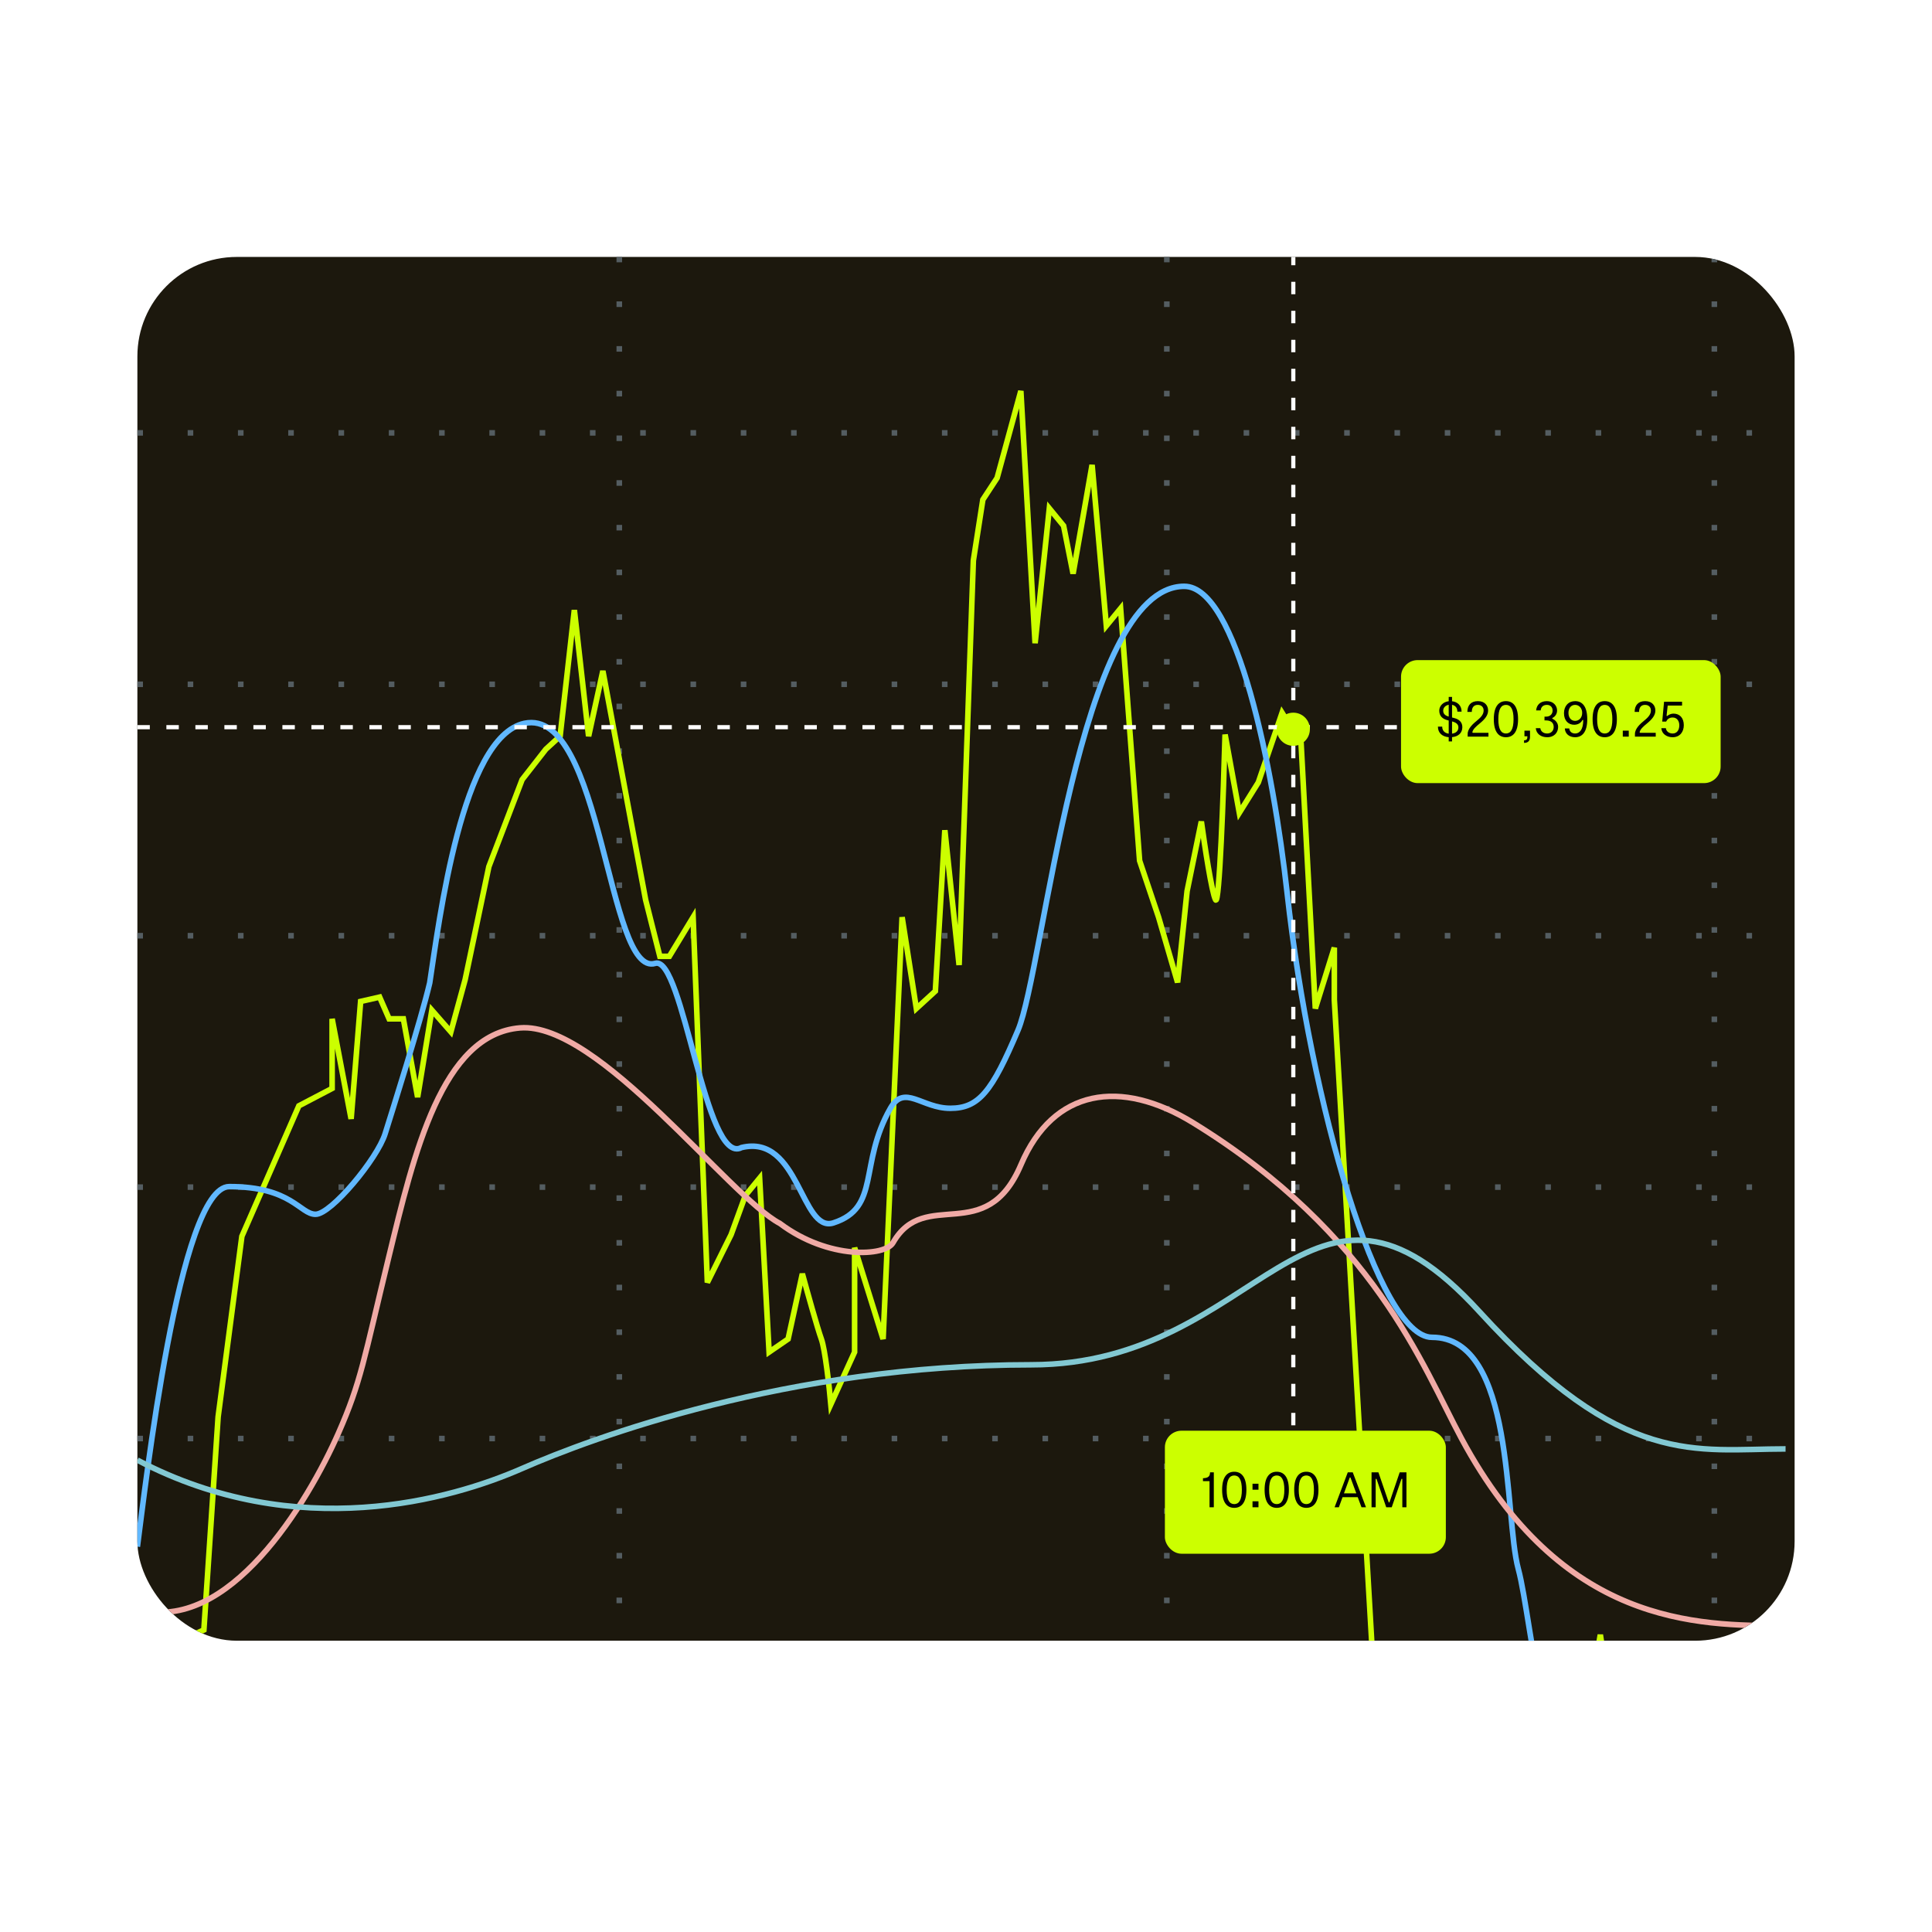 <svg width="450" height="450" viewBox="0 0 450 450" fill="none" xmlns="http://www.w3.org/2000/svg">
<g clip-path="url(#clip0_4972_8568)">
<rect x="32" y="59.846" width="386" height="322.31" rx="23.16" fill="#1C180D"/>
<rect x="143.595" y="373.412" width="1.301" height="1.301" transform="rotate(-90 143.595 373.412)" fill="#545D61"/>
<rect x="143.595" y="363.002" width="1.301" height="1.301" transform="rotate(-90 143.595 363.002)" fill="#545D61"/>
<rect x="143.595" y="352.59" width="1.301" height="1.301" transform="rotate(-90 143.595 352.59)" fill="#545D61"/>
<rect x="143.595" y="342.18" width="1.301" height="1.301" transform="rotate(-90 143.595 342.18)" fill="#545D61"/>
<rect x="143.595" y="331.77" width="1.301" height="1.301" transform="rotate(-90 143.595 331.77)" fill="#545D61"/>
<rect x="143.595" y="321.359" width="1.301" height="1.301" transform="rotate(-90 143.595 321.359)" fill="#545D61"/>
<rect x="143.595" y="310.947" width="1.301" height="1.301" transform="rotate(-90 143.595 310.947)" fill="#545D61"/>
<rect x="143.595" y="300.537" width="1.301" height="1.301" transform="rotate(-90 143.595 300.537)" fill="#545D61"/>
<rect x="143.595" y="290.127" width="1.301" height="1.301" transform="rotate(-90 143.595 290.127)" fill="#545D61"/>
<rect x="143.595" y="279.717" width="1.301" height="1.301" transform="rotate(-90 143.595 279.717)" fill="#545D61"/>
<rect x="143.595" y="269.305" width="1.301" height="1.301" transform="rotate(-90 143.595 269.305)" fill="#545D61"/>
<rect x="143.595" y="258.895" width="1.301" height="1.301" transform="rotate(-90 143.595 258.895)" fill="#545D61"/>
<rect x="143.595" y="248.484" width="1.301" height="1.301" transform="rotate(-90 143.595 248.484)" fill="#545D61"/>
<rect x="143.595" y="238.074" width="1.301" height="1.301" transform="rotate(-90 143.595 238.074)" fill="#545D61"/>
<rect x="143.595" y="227.662" width="1.301" height="1.301" transform="rotate(-90 143.595 227.662)" fill="#545D61"/>
<rect x="143.595" y="217.252" width="1.301" height="1.301" transform="rotate(-90 143.595 217.252)" fill="#545D61"/>
<rect x="143.595" y="206.842" width="1.301" height="1.301" transform="rotate(-90 143.595 206.842)" fill="#545D61"/>
<rect x="143.595" y="196.43" width="1.301" height="1.301" transform="rotate(-90 143.595 196.43)" fill="#545D61"/>
<rect x="143.595" y="186.02" width="1.301" height="1.301" transform="rotate(-90 143.595 186.02)" fill="#545D61"/>
<rect x="143.595" y="175.609" width="1.301" height="1.301" transform="rotate(-90 143.595 175.609)" fill="#545D61"/>
<rect x="143.595" y="165.199" width="1.301" height="1.301" transform="rotate(-90 143.595 165.199)" fill="#545D61"/>
<rect x="143.595" y="154.787" width="1.301" height="1.301" transform="rotate(-90 143.595 154.787)" fill="#545D61"/>
<rect x="143.595" y="144.377" width="1.301" height="1.301" transform="rotate(-90 143.595 144.377)" fill="#545D61"/>
<rect x="143.595" y="133.967" width="1.301" height="1.301" transform="rotate(-90 143.595 133.967)" fill="#545D61"/>
<rect x="143.595" y="123.557" width="1.301" height="1.301" transform="rotate(-90 143.595 123.557)" fill="#545D61"/>
<rect x="143.595" y="113.145" width="1.301" height="1.301" transform="rotate(-90 143.595 113.145)" fill="#545D61"/>
<rect x="143.595" y="102.734" width="1.301" height="1.301" transform="rotate(-90 143.595 102.734)" fill="#545D61"/>
<rect x="143.595" y="92.324" width="1.301" height="1.301" transform="rotate(-90 143.595 92.324)" fill="#545D61"/>
<rect x="143.595" y="81.912" width="1.301" height="1.301" transform="rotate(-90 143.595 81.912)" fill="#545D61"/>
<rect x="143.595" y="71.502" width="1.301" height="1.301" transform="rotate(-90 143.595 71.502)" fill="#545D61"/>
<rect x="143.595" y="61.092" width="1.301" height="1.301" transform="rotate(-90 143.595 61.092)" fill="#545D61"/>
<rect x="271.125" y="373.412" width="1.301" height="1.301" transform="rotate(-90 271.125 373.412)" fill="#545D61"/>
<rect x="271.125" y="363.002" width="1.301" height="1.301" transform="rotate(-90 271.125 363.002)" fill="#545D61"/>
<rect x="271.125" y="352.59" width="1.301" height="1.301" transform="rotate(-90 271.125 352.59)" fill="#545D61"/>
<rect x="271.125" y="342.18" width="1.301" height="1.301" transform="rotate(-90 271.125 342.18)" fill="#545D61"/>
<rect x="271.125" y="331.77" width="1.301" height="1.301" transform="rotate(-90 271.125 331.77)" fill="#545D61"/>
<rect x="271.125" y="321.359" width="1.301" height="1.301" transform="rotate(-90 271.125 321.359)" fill="#545D61"/>
<rect x="271.125" y="310.947" width="1.301" height="1.301" transform="rotate(-90 271.125 310.947)" fill="#545D61"/>
<rect x="271.125" y="300.537" width="1.301" height="1.301" transform="rotate(-90 271.125 300.537)" fill="#545D61"/>
<rect x="271.125" y="290.127" width="1.301" height="1.301" transform="rotate(-90 271.125 290.127)" fill="#545D61"/>
<rect x="271.125" y="279.717" width="1.301" height="1.301" transform="rotate(-90 271.125 279.717)" fill="#545D61"/>
<rect x="271.125" y="269.305" width="1.301" height="1.301" transform="rotate(-90 271.125 269.305)" fill="#545D61"/>
<rect x="271.125" y="258.895" width="1.301" height="1.301" transform="rotate(-90 271.125 258.895)" fill="#545D61"/>
<rect x="271.125" y="248.484" width="1.301" height="1.301" transform="rotate(-90 271.125 248.484)" fill="#545D61"/>
<rect x="271.125" y="238.074" width="1.301" height="1.301" transform="rotate(-90 271.125 238.074)" fill="#545D61"/>
<rect x="271.125" y="227.662" width="1.301" height="1.301" transform="rotate(-90 271.125 227.662)" fill="#545D61"/>
<rect x="271.125" y="217.252" width="1.301" height="1.301" transform="rotate(-90 271.125 217.252)" fill="#545D61"/>
<rect x="271.125" y="206.842" width="1.301" height="1.301" transform="rotate(-90 271.125 206.842)" fill="#545D61"/>
<rect x="271.125" y="196.43" width="1.301" height="1.301" transform="rotate(-90 271.125 196.43)" fill="#545D61"/>
<rect x="271.125" y="186.02" width="1.301" height="1.301" transform="rotate(-90 271.125 186.02)" fill="#545D61"/>
<rect x="271.125" y="175.609" width="1.301" height="1.301" transform="rotate(-90 271.125 175.609)" fill="#545D61"/>
<rect x="271.125" y="165.199" width="1.301" height="1.301" transform="rotate(-90 271.125 165.199)" fill="#545D61"/>
<rect x="271.125" y="154.787" width="1.301" height="1.301" transform="rotate(-90 271.125 154.787)" fill="#545D61"/>
<rect x="271.125" y="144.377" width="1.301" height="1.301" transform="rotate(-90 271.125 144.377)" fill="#545D61"/>
<rect x="271.125" y="133.967" width="1.301" height="1.301" transform="rotate(-90 271.125 133.967)" fill="#545D61"/>
<rect x="271.125" y="123.557" width="1.301" height="1.301" transform="rotate(-90 271.125 123.557)" fill="#545D61"/>
<rect x="271.125" y="113.145" width="1.301" height="1.301" transform="rotate(-90 271.125 113.145)" fill="#545D61"/>
<rect x="271.125" y="102.734" width="1.301" height="1.301" transform="rotate(-90 271.125 102.734)" fill="#545D61"/>
<rect x="271.125" y="92.324" width="1.301" height="1.301" transform="rotate(-90 271.125 92.324)" fill="#545D61"/>
<rect x="271.125" y="81.912" width="1.301" height="1.301" transform="rotate(-90 271.125 81.912)" fill="#545D61"/>
<rect x="271.125" y="71.502" width="1.301" height="1.301" transform="rotate(-90 271.125 71.502)" fill="#545D61"/>
<rect x="271.125" y="61.092" width="1.301" height="1.301" transform="rotate(-90 271.125 61.092)" fill="#545D61"/>
<rect x="398.656" y="373.412" width="1.301" height="1.301" transform="rotate(-90 398.656 373.412)" fill="#545D61"/>
<rect x="398.656" y="363.002" width="1.301" height="1.301" transform="rotate(-90 398.656 363.002)" fill="#545D61"/>
<rect x="398.656" y="352.59" width="1.301" height="1.301" transform="rotate(-90 398.656 352.59)" fill="#545D61"/>
<rect x="398.656" y="342.18" width="1.301" height="1.301" transform="rotate(-90 398.656 342.18)" fill="#545D61"/>
<rect x="398.656" y="331.77" width="1.301" height="1.301" transform="rotate(-90 398.656 331.77)" fill="#545D61"/>
<rect x="398.656" y="321.359" width="1.301" height="1.301" transform="rotate(-90 398.656 321.359)" fill="#545D61"/>
<rect x="398.656" y="310.947" width="1.301" height="1.301" transform="rotate(-90 398.656 310.947)" fill="#545D61"/>
<rect x="398.656" y="300.537" width="1.301" height="1.301" transform="rotate(-90 398.656 300.537)" fill="#545D61"/>
<rect x="398.656" y="290.127" width="1.301" height="1.301" transform="rotate(-90 398.656 290.127)" fill="#545D61"/>
<rect x="398.656" y="279.717" width="1.301" height="1.301" transform="rotate(-90 398.656 279.717)" fill="#545D61"/>
<rect x="398.656" y="269.305" width="1.301" height="1.301" transform="rotate(-90 398.656 269.305)" fill="#545D61"/>
<rect x="398.656" y="258.895" width="1.301" height="1.301" transform="rotate(-90 398.656 258.895)" fill="#545D61"/>
<rect x="398.656" y="248.484" width="1.301" height="1.301" transform="rotate(-90 398.656 248.484)" fill="#545D61"/>
<rect x="398.656" y="238.074" width="1.301" height="1.301" transform="rotate(-90 398.656 238.074)" fill="#545D61"/>
<rect x="398.656" y="227.662" width="1.301" height="1.301" transform="rotate(-90 398.656 227.662)" fill="#545D61"/>
<rect x="398.656" y="217.252" width="1.301" height="1.301" transform="rotate(-90 398.656 217.252)" fill="#545D61"/>
<rect x="398.656" y="206.842" width="1.301" height="1.301" transform="rotate(-90 398.656 206.842)" fill="#545D61"/>
<rect x="398.656" y="196.43" width="1.301" height="1.301" transform="rotate(-90 398.656 196.43)" fill="#545D61"/>
<rect x="398.656" y="186.02" width="1.301" height="1.301" transform="rotate(-90 398.656 186.02)" fill="#545D61"/>
<rect x="398.656" y="175.609" width="1.301" height="1.301" transform="rotate(-90 398.656 175.609)" fill="#545D61"/>
<rect x="398.656" y="165.199" width="1.301" height="1.301" transform="rotate(-90 398.656 165.199)" fill="#545D61"/>
<rect x="398.656" y="154.787" width="1.301" height="1.301" transform="rotate(-90 398.656 154.787)" fill="#545D61"/>
<rect x="398.656" y="144.377" width="1.301" height="1.301" transform="rotate(-90 398.656 144.377)" fill="#545D61"/>
<rect x="398.656" y="133.967" width="1.301" height="1.301" transform="rotate(-90 398.656 133.967)" fill="#545D61"/>
<rect x="398.656" y="123.557" width="1.301" height="1.301" transform="rotate(-90 398.656 123.557)" fill="#545D61"/>
<rect x="398.656" y="113.145" width="1.301" height="1.301" transform="rotate(-90 398.656 113.145)" fill="#545D61"/>
<rect x="398.656" y="102.734" width="1.301" height="1.301" transform="rotate(-90 398.656 102.734)" fill="#545D61"/>
<rect x="398.656" y="92.324" width="1.301" height="1.301" transform="rotate(-90 398.656 92.324)" fill="#545D61"/>
<rect x="398.656" y="81.912" width="1.301" height="1.301" transform="rotate(-90 398.656 81.912)" fill="#545D61"/>
<rect x="398.656" y="71.502" width="1.301" height="1.301" transform="rotate(-90 398.656 71.502)" fill="#545D61"/>
<rect x="398.656" y="61.092" width="1.301" height="1.301" transform="rotate(-90 398.656 61.092)" fill="#545D61"/>
<rect x="32" y="100.176" width="1.301" height="1.301" fill="#545D61"/>
<rect x="43.712" y="100.176" width="1.301" height="1.301" fill="#545D61"/>
<rect x="55.424" y="100.176" width="1.301" height="1.301" fill="#545D61"/>
<rect x="67.136" y="100.176" width="1.301" height="1.301" fill="#545D61"/>
<rect x="78.848" y="100.176" width="1.301" height="1.301" fill="#545D61"/>
<rect x="90.561" y="100.176" width="1.301" height="1.301" fill="#545D61"/>
<rect x="102.272" y="100.176" width="1.301" height="1.301" fill="#545D61"/>
<rect x="113.984" y="100.176" width="1.301" height="1.301" fill="#545D61"/>
<rect x="125.696" y="100.176" width="1.301" height="1.301" fill="#545D61"/>
<rect x="137.408" y="100.176" width="1.301" height="1.301" fill="#545D61"/>
<rect x="149.12" y="100.176" width="1.301" height="1.301" fill="#545D61"/>
<rect x="160.832" y="100.176" width="1.301" height="1.301" fill="#545D61"/>
<rect x="172.544" y="100.176" width="1.301" height="1.301" fill="#545D61"/>
<rect x="184.256" y="100.176" width="1.301" height="1.301" fill="#545D61"/>
<rect x="195.969" y="100.176" width="1.301" height="1.301" fill="#545D61"/>
<rect x="207.681" y="100.176" width="1.301" height="1.301" fill="#545D61"/>
<rect x="219.393" y="100.176" width="1.301" height="1.301" fill="#545D61"/>
<rect x="231.104" y="100.176" width="1.301" height="1.301" fill="#545D61"/>
<rect x="242.816" y="100.176" width="1.301" height="1.301" fill="#545D61"/>
<rect x="254.528" y="100.176" width="1.301" height="1.301" fill="#545D61"/>
<rect x="266.24" y="100.176" width="1.301" height="1.301" fill="#545D61"/>
<rect x="277.952" y="100.176" width="1.301" height="1.301" fill="#545D61"/>
<rect x="289.664" y="100.176" width="1.301" height="1.301" fill="#545D61"/>
<rect x="301.376" y="100.176" width="1.301" height="1.301" fill="#545D61"/>
<rect x="313.088" y="100.176" width="1.301" height="1.301" fill="#545D61"/>
<rect x="324.8" y="100.176" width="1.301" height="1.301" fill="#545D61"/>
<rect x="336.513" y="100.176" width="1.301" height="1.301" fill="#545D61"/>
<rect x="348.225" y="100.176" width="1.301" height="1.301" fill="#545D61"/>
<rect x="359.937" y="100.176" width="1.301" height="1.301" fill="#545D61"/>
<rect x="371.648" y="100.176" width="1.301" height="1.301" fill="#545D61"/>
<rect x="383.36" y="100.176" width="1.301" height="1.301" fill="#545D61"/>
<rect x="395.072" y="100.176" width="1.301" height="1.301" fill="#545D61"/>
<rect x="406.785" y="100.176" width="1.301" height="1.301" fill="#545D61"/>
<rect x="32" y="158.736" width="1.301" height="1.301" fill="#545D61"/>
<rect x="43.712" y="158.736" width="1.301" height="1.301" fill="#545D61"/>
<rect x="55.424" y="158.736" width="1.301" height="1.301" fill="#545D61"/>
<rect x="67.136" y="158.736" width="1.301" height="1.301" fill="#545D61"/>
<rect x="78.848" y="158.736" width="1.301" height="1.301" fill="#545D61"/>
<rect x="90.561" y="158.736" width="1.301" height="1.301" fill="#545D61"/>
<rect x="102.272" y="158.736" width="1.301" height="1.301" fill="#545D61"/>
<rect x="113.984" y="158.736" width="1.301" height="1.301" fill="#545D61"/>
<rect x="125.696" y="158.736" width="1.301" height="1.301" fill="#545D61"/>
<rect x="137.408" y="158.736" width="1.301" height="1.301" fill="#545D61"/>
<rect x="149.12" y="158.736" width="1.301" height="1.301" fill="#545D61"/>
<rect x="160.832" y="158.736" width="1.301" height="1.301" fill="#545D61"/>
<rect x="172.544" y="158.736" width="1.301" height="1.301" fill="#545D61"/>
<rect x="184.256" y="158.736" width="1.301" height="1.301" fill="#545D61"/>
<rect x="195.969" y="158.736" width="1.301" height="1.301" fill="#545D61"/>
<rect x="207.681" y="158.736" width="1.301" height="1.301" fill="#545D61"/>
<rect x="219.393" y="158.736" width="1.301" height="1.301" fill="#545D61"/>
<rect x="231.104" y="158.736" width="1.301" height="1.301" fill="#545D61"/>
<rect x="242.816" y="158.736" width="1.301" height="1.301" fill="#545D61"/>
<rect x="254.528" y="158.736" width="1.301" height="1.301" fill="#545D61"/>
<rect x="266.24" y="158.736" width="1.301" height="1.301" fill="#545D61"/>
<rect x="277.952" y="158.736" width="1.301" height="1.301" fill="#545D61"/>
<rect x="289.664" y="158.736" width="1.301" height="1.301" fill="#545D61"/>
<rect x="301.376" y="158.736" width="1.301" height="1.301" fill="#545D61"/>
<rect x="313.089" y="158.736" width="1.301" height="1.301" fill="#545D61"/>
<rect x="324.801" y="158.736" width="1.301" height="1.301" fill="#545D61"/>
<rect x="336.513" y="158.736" width="1.301" height="1.301" fill="#545D61"/>
<rect x="348.225" y="158.736" width="1.301" height="1.301" fill="#545D61"/>
<rect x="359.937" y="158.736" width="1.301" height="1.301" fill="#545D61"/>
<rect x="371.648" y="158.736" width="1.301" height="1.301" fill="#545D61"/>
<rect x="383.36" y="158.736" width="1.301" height="1.301" fill="#545D61"/>
<rect x="395.072" y="158.736" width="1.301" height="1.301" fill="#545D61"/>
<rect x="406.784" y="158.736" width="1.301" height="1.301" fill="#545D61"/>
<rect x="32" y="217.297" width="1.301" height="1.301" fill="#545D61"/>
<rect x="43.712" y="217.297" width="1.301" height="1.301" fill="#545D61"/>
<rect x="55.424" y="217.297" width="1.301" height="1.301" fill="#545D61"/>
<rect x="67.136" y="217.297" width="1.301" height="1.301" fill="#545D61"/>
<rect x="78.848" y="217.297" width="1.301" height="1.301" fill="#545D61"/>
<rect x="90.561" y="217.297" width="1.301" height="1.301" fill="#545D61"/>
<rect x="102.272" y="217.297" width="1.301" height="1.301" fill="#545D61"/>
<rect x="113.984" y="217.297" width="1.301" height="1.301" fill="#545D61"/>
<rect x="125.696" y="217.297" width="1.301" height="1.301" fill="#545D61"/>
<rect x="137.408" y="217.297" width="1.301" height="1.301" fill="#545D61"/>
<rect x="149.12" y="217.297" width="1.301" height="1.301" fill="#545D61"/>
<rect x="160.832" y="217.297" width="1.301" height="1.301" fill="#545D61"/>
<rect x="172.544" y="217.297" width="1.301" height="1.301" fill="#545D61"/>
<rect x="184.256" y="217.297" width="1.301" height="1.301" fill="#545D61"/>
<rect x="195.969" y="217.297" width="1.301" height="1.301" fill="#545D61"/>
<rect x="207.681" y="217.297" width="1.301" height="1.301" fill="#545D61"/>
<rect x="219.393" y="217.297" width="1.301" height="1.301" fill="#545D61"/>
<rect x="231.104" y="217.297" width="1.301" height="1.301" fill="#545D61"/>
<rect x="242.816" y="217.297" width="1.301" height="1.301" fill="#545D61"/>
<rect x="254.528" y="217.297" width="1.301" height="1.301" fill="#545D61"/>
<rect x="266.24" y="217.297" width="1.301" height="1.301" fill="#545D61"/>
<rect x="277.952" y="217.297" width="1.301" height="1.301" fill="#545D61"/>
<rect x="289.664" y="217.297" width="1.301" height="1.301" fill="#545D61"/>
<rect x="301.376" y="217.297" width="1.301" height="1.301" fill="#545D61"/>
<rect x="313.088" y="217.297" width="1.301" height="1.301" fill="#545D61"/>
<rect x="324.8" y="217.297" width="1.301" height="1.301" fill="#545D61"/>
<rect x="336.513" y="217.297" width="1.301" height="1.301" fill="#545D61"/>
<rect x="348.225" y="217.297" width="1.301" height="1.301" fill="#545D61"/>
<rect x="359.937" y="217.297" width="1.301" height="1.301" fill="#545D61"/>
<rect x="371.648" y="217.297" width="1.301" height="1.301" fill="#545D61"/>
<rect x="383.36" y="217.297" width="1.301" height="1.301" fill="#545D61"/>
<rect x="395.072" y="217.297" width="1.301" height="1.301" fill="#545D61"/>
<rect x="406.785" y="217.297" width="1.301" height="1.301" fill="#545D61"/>
<rect x="32" y="275.855" width="1.301" height="1.301" fill="#545D61"/>
<rect x="43.712" y="275.855" width="1.301" height="1.301" fill="#545D61"/>
<rect x="55.424" y="275.855" width="1.301" height="1.301" fill="#545D61"/>
<rect x="67.136" y="275.855" width="1.301" height="1.301" fill="#545D61"/>
<rect x="78.848" y="275.855" width="1.301" height="1.301" fill="#545D61"/>
<rect x="90.561" y="275.855" width="1.301" height="1.301" fill="#545D61"/>
<rect x="102.272" y="275.855" width="1.301" height="1.301" fill="#545D61"/>
<rect x="113.984" y="275.855" width="1.301" height="1.301" fill="#545D61"/>
<rect x="125.696" y="275.855" width="1.301" height="1.301" fill="#545D61"/>
<rect x="137.408" y="275.855" width="1.301" height="1.301" fill="#545D61"/>
<rect x="149.12" y="275.855" width="1.301" height="1.301" fill="#545D61"/>
<rect x="160.832" y="275.855" width="1.301" height="1.301" fill="#545D61"/>
<rect x="172.544" y="275.855" width="1.301" height="1.301" fill="#545D61"/>
<rect x="184.256" y="275.855" width="1.301" height="1.301" fill="#545D61"/>
<rect x="195.969" y="275.855" width="1.301" height="1.301" fill="#545D61"/>
<rect x="207.681" y="275.855" width="1.301" height="1.301" fill="#545D61"/>
<rect x="219.393" y="275.855" width="1.301" height="1.301" fill="#545D61"/>
<rect x="231.104" y="275.855" width="1.301" height="1.301" fill="#545D61"/>
<rect x="242.816" y="275.855" width="1.301" height="1.301" fill="#545D61"/>
<rect x="254.528" y="275.855" width="1.301" height="1.301" fill="#545D61"/>
<rect x="266.24" y="275.855" width="1.301" height="1.301" fill="#545D61"/>
<rect x="277.952" y="275.855" width="1.301" height="1.301" fill="#545D61"/>
<rect x="289.664" y="275.855" width="1.301" height="1.301" fill="#545D61"/>
<rect x="301.376" y="275.855" width="1.301" height="1.301" fill="#545D61"/>
<rect x="313.089" y="275.855" width="1.301" height="1.301" fill="#545D61"/>
<rect x="324.801" y="275.855" width="1.301" height="1.301" fill="#545D61"/>
<rect x="336.513" y="275.855" width="1.301" height="1.301" fill="#545D61"/>
<rect x="348.225" y="275.855" width="1.301" height="1.301" fill="#545D61"/>
<rect x="359.937" y="275.855" width="1.301" height="1.301" fill="#545D61"/>
<rect x="371.648" y="275.855" width="1.301" height="1.301" fill="#545D61"/>
<rect x="383.36" y="275.855" width="1.301" height="1.301" fill="#545D61"/>
<rect x="395.072" y="275.855" width="1.301" height="1.301" fill="#545D61"/>
<rect x="406.784" y="275.855" width="1.301" height="1.301" fill="#545D61"/>
<rect x="32" y="334.416" width="1.301" height="1.301" fill="#545D61"/>
<rect x="43.712" y="334.416" width="1.301" height="1.301" fill="#545D61"/>
<rect x="55.424" y="334.416" width="1.301" height="1.301" fill="#545D61"/>
<rect x="67.136" y="334.416" width="1.301" height="1.301" fill="#545D61"/>
<rect x="78.848" y="334.416" width="1.301" height="1.301" fill="#545D61"/>
<rect x="90.561" y="334.416" width="1.301" height="1.301" fill="#545D61"/>
<rect x="102.272" y="334.416" width="1.301" height="1.301" fill="#545D61"/>
<rect x="113.984" y="334.416" width="1.301" height="1.301" fill="#545D61"/>
<rect x="125.696" y="334.416" width="1.301" height="1.301" fill="#545D61"/>
<rect x="137.408" y="334.416" width="1.301" height="1.301" fill="#545D61"/>
<rect x="149.12" y="334.416" width="1.301" height="1.301" fill="#545D61"/>
<rect x="160.832" y="334.416" width="1.301" height="1.301" fill="#545D61"/>
<rect x="172.544" y="334.416" width="1.301" height="1.301" fill="#545D61"/>
<rect x="184.256" y="334.416" width="1.301" height="1.301" fill="#545D61"/>
<rect x="195.969" y="334.416" width="1.301" height="1.301" fill="#545D61"/>
<rect x="207.681" y="334.416" width="1.301" height="1.301" fill="#545D61"/>
<rect x="219.393" y="334.416" width="1.301" height="1.301" fill="#545D61"/>
<rect x="231.104" y="334.416" width="1.301" height="1.301" fill="#545D61"/>
<rect x="242.816" y="334.416" width="1.301" height="1.301" fill="#545D61"/>
<rect x="254.528" y="334.416" width="1.301" height="1.301" fill="#545D61"/>
<rect x="266.24" y="334.416" width="1.301" height="1.301" fill="#545D61"/>
<rect x="277.952" y="334.416" width="1.301" height="1.301" fill="#545D61"/>
<rect x="289.664" y="334.416" width="1.301" height="1.301" fill="#545D61"/>
<rect x="301.376" y="334.416" width="1.301" height="1.301" fill="#545D61"/>
<rect x="313.089" y="334.416" width="1.301" height="1.301" fill="#545D61"/>
<rect x="324.801" y="334.416" width="1.301" height="1.301" fill="#545D61"/>
<rect x="336.513" y="334.416" width="1.301" height="1.301" fill="#545D61"/>
<rect x="348.225" y="334.416" width="1.301" height="1.301" fill="#545D61"/>
<rect x="359.937" y="334.416" width="1.301" height="1.301" fill="#545D61"/>
<rect x="371.648" y="334.416" width="1.301" height="1.301" fill="#545D61"/>
<rect x="383.36" y="334.416" width="1.301" height="1.301" fill="#545D61"/>
<rect x="395.072" y="334.416" width="1.301" height="1.301" fill="#545D61"/>
<rect x="406.784" y="334.416" width="1.301" height="1.301" fill="#545D61"/>
<path d="M415.893 406.088L412.574 411.153H409.255L407.042 409.127L402.617 418.243L400.404 405.075L395.979 406.088L392.66 420.269L390.447 408.114L386.022 402.036L382.703 413.179L377.171 409.127L372.746 380.765L369.427 400.011L366.108 405.075L362.789 416.217V482.958L359.47 499.165L352.832 512.333L350.62 470.803L347.301 439.402L343.982 425.221L339.556 417.117L336.237 386.729L332.918 410.027L322.961 386.842L319.642 384.817L310.792 232.877V220.722L306.367 234.903L303.048 173.114L298.622 166.023L293.091 182.23L288.665 189.321L285.346 171.088C284.978 184.594 284.019 211.2 283.134 209.579C282.249 207.959 280.552 196.749 279.815 191.347L276.496 207.554L274.283 228.825L269.858 213.631L265.433 200.463L261.007 141.713L257.688 145.765L254.369 108.286L249.944 133.61L247.732 122.467L244.412 118.416L241.094 149.816L237.775 91.066L232.243 111.325L228.924 116.39L226.711 130.571L223.392 224.773L220.073 193.372L217.861 230.851L213.436 234.903L210.117 213.631L205.691 311.885L199.053 290.614V314.924L193.522 327.079C193.153 323.028 192.194 314.317 191.309 311.885C190.424 309.454 187.99 300.743 186.884 296.692L183.565 311.885L179.139 314.924L176.927 274.407L173.608 278.459L170.289 287.575L164.757 298.717L161.438 213.631L155.907 222.747H153.694L150.375 209.579L140.418 156.274L137.099 171.468L133.78 142.093L130.461 171.468L127.142 174.506L121.611 181.597L113.867 201.855L108.335 228.192L105.016 240.347L100.591 235.282L97.272 255.541L93.953 237.308H90.634L88.421 232.243L83.996 233.256L81.783 260.605L77.358 237.308V253.515L69.614 257.567L56.338 287.955L50.806 330.005L47.487 379.639L31.999 386.729" stroke="#CCFF00" stroke-width="1.301"/>
<path d="M32 360.237C33.82 346.594 41.753 276.386 53.4 276.386C67.958 276.386 69.862 282.83 73.502 282.83C77.142 282.83 87.894 269.882 89.714 264.035C91.17 259.358 98.067 237.597 100.089 228.935C102.314 214.425 107.579 171.602 122.137 168.483C140.335 164.585 141.448 227.783 152.615 224.384C159.1 222.411 164.288 271.836 172.718 267.285C186.16 264.035 186.581 287.264 194.117 284.836C205.141 281.284 199.954 271.186 207.391 258.143C210.665 252.402 214.67 258.143 221.343 258.143C228.016 258.143 231.049 254.245 237.115 239.952C243.181 225.659 251.183 136.564 275.825 136.564C288.111 136.564 296.576 178.884 299.818 208.134C305.265 257.276 321.11 311.486 333.538 311.486C352.992 311.486 350.29 353.05 353.641 365.438C356.992 377.825 359.693 421.82 375.04 425.239C392.549 429.139 399.034 389.488 415.894 397.288" stroke="#61B8FF" stroke-width="1.301"/>
<path d="M32 374.756C53.151 380.799 71.691 350.031 78.848 333.764C84.103 321.82 84.704 316.847 90.56 292.772C96.416 268.697 102.923 240.875 121.141 239.417C139.36 237.96 169.802 278.726 181.654 284.964C193.056 293.515 206.198 292.603 207.986 289.476C215.452 276.414 229.602 290.56 237.81 271.267C245.346 253.551 261.035 251.129 277.952 261.54C320.105 287.48 331.307 318.148 340.417 335.065C363.861 378.605 395.073 378.66 415.894 378.66" stroke="#F0AAA5" stroke-width="1.301"/>
<path d="M32 340.09C69.278 359.653 105.247 349.219 121.597 342.046C137.947 334.873 183.726 317.885 240.17 317.885C293.993 317.885 304.715 261.838 344.609 305.529C378.07 342.175 394.966 337.481 415.894 337.481" stroke="#82C8D2" stroke-width="1.301"/>
<rect x="32" y="169.855" width="0.965" height="2.895" transform="rotate(-90 32 169.855)" fill="white"/>
<rect x="38.755" y="169.855" width="0.965" height="2.895" transform="rotate(-90 38.755 169.855)" fill="white"/>
<rect x="45.51" y="169.855" width="0.965" height="2.895" transform="rotate(-90 45.51 169.855)" fill="white"/>
<rect x="52.265" y="169.855" width="0.965" height="2.895" transform="rotate(-90 52.265 169.855)" fill="white"/>
<rect x="59.02" y="169.855" width="0.965" height="2.895" transform="rotate(-90 59.02 169.855)" fill="white"/>
<rect x="65.775" y="169.855" width="0.965" height="2.895" transform="rotate(-90 65.775 169.855)" fill="white"/>
<rect x="72.53" y="169.855" width="0.965" height="2.895" transform="rotate(-90 72.53 169.855)" fill="white"/>
<rect x="79.285" y="169.855" width="0.965" height="2.895" transform="rotate(-90 79.285 169.855)" fill="white"/>
<rect x="86.04" y="169.855" width="0.965" height="2.895" transform="rotate(-90 86.04 169.855)" fill="white"/>
<rect x="92.795" y="169.855" width="0.965" height="2.895" transform="rotate(-90 92.795 169.855)" fill="white"/>
<rect x="99.55" y="169.855" width="0.965" height="2.895" transform="rotate(-90 99.55 169.855)" fill="white"/>
<rect x="106.305" y="169.855" width="0.965" height="2.895" transform="rotate(-90 106.305 169.855)" fill="white"/>
<rect x="113.06" y="169.855" width="0.965" height="2.895" transform="rotate(-90 113.06 169.855)" fill="white"/>
<rect x="119.815" y="169.855" width="0.965" height="2.895" transform="rotate(-90 119.815 169.855)" fill="white"/>
<rect x="126.57" y="169.855" width="0.965" height="2.895" transform="rotate(-90 126.57 169.855)" fill="white"/>
<rect x="133.325" y="169.855" width="0.965" height="2.895" transform="rotate(-90 133.325 169.855)" fill="white"/>
<rect x="140.08" y="169.855" width="0.965" height="2.895" transform="rotate(-90 140.08 169.855)" fill="white"/>
<rect x="146.835" y="169.855" width="0.965" height="2.895" transform="rotate(-90 146.835 169.855)" fill="white"/>
<rect x="153.59" y="169.855" width="0.965" height="2.895" transform="rotate(-90 153.59 169.855)" fill="white"/>
<rect x="160.345" y="169.855" width="0.965" height="2.895" transform="rotate(-90 160.345 169.855)" fill="white"/>
<rect x="167.1" y="169.855" width="0.965" height="2.895" transform="rotate(-90 167.1 169.855)" fill="white"/>
<rect x="173.855" y="169.855" width="0.965" height="2.895" transform="matrix(0 -1 1 0 4 343.711)" fill="white"/>
<rect x="180.61" y="169.855" width="0.965" height="2.895" transform="rotate(-90 180.61 169.855)" fill="white"/>
<rect x="187.365" y="169.855" width="0.965" height="2.895" transform="rotate(-90 187.365 169.855)" fill="white"/>
<rect x="194.12" y="169.855" width="0.965" height="2.895" transform="rotate(-90 194.12 169.855)" fill="white"/>
<rect x="200.875" y="169.855" width="0.965" height="2.895" transform="rotate(-90 200.875 169.855)" fill="white"/>
<rect x="207.63" y="169.855" width="0.965" height="2.895" transform="rotate(-90 207.63 169.855)" fill="white"/>
<rect x="214.385" y="169.855" width="0.965" height="2.895" transform="rotate(-90 214.385 169.855)" fill="white"/>
<rect x="221.14" y="169.855" width="0.965" height="2.895" transform="rotate(-90 221.14 169.855)" fill="white"/>
<rect x="227.896" y="169.855" width="0.965" height="2.895" transform="rotate(-90 227.896 169.855)" fill="white"/>
<rect x="234.65" y="169.855" width="0.965" height="2.895" transform="rotate(-90 234.65 169.855)" fill="white"/>
<rect x="241.405" y="169.855" width="0.965" height="2.895" transform="rotate(-90 241.405 169.855)" fill="white"/>
<rect x="248.16" y="169.855" width="0.965" height="2.895" transform="rotate(-90 248.16 169.855)" fill="white"/>
<rect x="254.915" y="169.855" width="0.965" height="2.895" transform="rotate(-90 254.915 169.855)" fill="white"/>
<rect x="261.67" y="169.855" width="0.965" height="2.895" transform="rotate(-90 261.67 169.855)" fill="white"/>
<rect x="268.425" y="169.855" width="0.965" height="2.895" transform="rotate(-90 268.425 169.855)" fill="white"/>
<rect x="275.18" y="169.855" width="0.965" height="2.895" transform="rotate(-90 275.18 169.855)" fill="white"/>
<rect x="281.936" y="169.855" width="0.965" height="2.895" transform="rotate(-90 281.936 169.855)" fill="white"/>
<rect x="288.69" y="169.855" width="0.965" height="2.895" transform="rotate(-90 288.69 169.855)" fill="white"/>
<rect x="295.445" y="169.855" width="0.965" height="2.895" transform="rotate(-90 295.445 169.855)" fill="white"/>
<rect x="302.2" y="169.855" width="0.965" height="2.895" transform="rotate(-90 302.2 169.855)" fill="white"/>
<rect x="308.955" y="169.855" width="0.965" height="2.895" transform="rotate(-90 308.955 169.855)" fill="white"/>
<rect x="315.71" y="169.855" width="0.965" height="2.895" transform="rotate(-90 315.71 169.855)" fill="white"/>
<rect x="322.465" y="169.855" width="0.965" height="2.895" transform="rotate(-90 322.465 169.855)" fill="white"/>
<rect x="329.22" y="169.855" width="0.965" height="2.895" transform="rotate(-90 329.22 169.855)" fill="white"/>
<rect x="335.975" y="169.855" width="0.965" height="2.895" transform="rotate(-90 335.975 169.855)" fill="white"/>
<rect x="300.755" y="58.881" width="0.965" height="2.895" fill="white"/>
<rect x="300.755" y="65.637" width="0.965" height="2.895" fill="white"/>
<rect x="300.755" y="72.391" width="0.965" height="2.895" fill="white"/>
<rect x="300.755" y="79.147" width="0.965" height="2.895" fill="white"/>
<rect x="300.755" y="85.9" width="0.965" height="2.895" fill="white"/>
<rect x="300.755" y="92.656" width="0.965" height="2.895" fill="white"/>
<rect x="300.755" y="99.412" width="0.965" height="2.895" fill="white"/>
<rect x="300.755" y="106.166" width="0.965" height="2.895" fill="white"/>
<rect x="300.755" y="112.922" width="0.965" height="2.895" fill="white"/>
<rect x="300.755" y="119.676" width="0.965" height="2.895" fill="white"/>
<rect x="300.755" y="126.432" width="0.965" height="2.895" fill="white"/>
<rect x="300.755" y="133.186" width="0.965" height="2.895" fill="white"/>
<rect x="300.755" y="139.941" width="0.965" height="2.895" fill="white"/>
<rect x="300.755" y="146.695" width="0.965" height="2.895" fill="white"/>
<rect x="300.755" y="153.451" width="0.965" height="2.895" fill="white"/>
<rect x="300.755" y="160.207" width="0.965" height="2.895" fill="white"/>
<rect x="300.755" y="166.961" width="0.965" height="2.895" fill="white"/>
<rect x="300.755" y="173.717" width="0.965" height="2.895" fill="white"/>
<rect x="300.755" y="180.471" width="0.965" height="2.895" fill="white"/>
<rect x="300.755" y="187.227" width="0.965" height="2.895" fill="white"/>
<rect x="300.755" y="193.98" width="0.965" height="2.895" fill="white"/>
<rect x="300.755" y="200.736" width="0.965" height="2.895" fill="white"/>
<rect x="300.755" y="207.492" width="0.965" height="2.895" fill="white"/>
<rect x="300.755" y="214.246" width="0.965" height="2.895" fill="white"/>
<rect x="300.755" y="221.002" width="0.965" height="2.895" fill="white"/>
<rect x="300.755" y="227.756" width="0.965" height="2.895" fill="white"/>
<rect x="300.755" y="234.512" width="0.965" height="2.895" fill="white"/>
<rect x="300.755" y="241.266" width="0.965" height="2.895" fill="white"/>
<rect x="300.755" y="248.021" width="0.965" height="2.895" fill="white"/>
<rect x="300.755" y="254.775" width="0.965" height="2.895" fill="white"/>
<rect x="300.755" y="261.531" width="0.965" height="2.895" fill="white"/>
<rect x="300.755" y="268.287" width="0.965" height="2.895" fill="white"/>
<rect x="300.755" y="275.041" width="0.965" height="2.895" fill="white"/>
<rect x="300.755" y="281.797" width="0.965" height="2.895" fill="white"/>
<rect x="300.755" y="288.551" width="0.965" height="2.895" fill="white"/>
<rect x="300.755" y="295.307" width="0.965" height="2.895" fill="white"/>
<rect x="300.755" y="302.061" width="0.965" height="2.895" fill="white"/>
<rect x="300.755" y="308.816" width="0.965" height="2.895" fill="white"/>
<rect x="300.755" y="315.57" width="0.965" height="2.895" fill="white"/>
<rect x="300.755" y="322.326" width="0.965" height="2.895" fill="white"/>
<rect x="300.755" y="329.082" width="0.965" height="2.895" fill="white"/>
<rect x="300.755" y="335.836" width="0.965" height="2.895" fill="white"/>
<rect x="300.755" y="342.592" width="0.965" height="2.895" fill="white"/>
<rect x="300.755" y="349.346" width="0.965" height="2.895" fill="white"/>
<rect x="271.325" y="333.242" width="65.44" height="28.65" rx="3.86" fill="#CCFF00"/>
<path d="M281.724 351.066V344.987H280.195V344.304L280.392 344.292C281.319 344.234 281.84 343.922 281.84 342.937H282.72V351.066H281.724ZM287.482 351.205C285.872 351.205 284.656 350.059 284.656 347.002C284.656 343.945 285.872 342.798 287.482 342.798C289.091 342.798 290.307 343.945 290.307 347.002C290.307 350.059 289.091 351.205 287.482 351.205ZM287.482 350.337C288.57 350.337 289.254 349.399 289.254 347.002C289.254 344.605 288.57 343.667 287.482 343.667C286.393 343.667 285.71 344.605 285.71 347.002C285.71 349.399 286.393 350.337 287.482 350.337ZM291.734 351.066V349.677H293.123V351.066H291.734ZM291.734 346.979V345.589H293.123V346.979H291.734ZM297.376 351.205C295.766 351.205 294.551 350.059 294.551 347.002C294.551 343.945 295.766 342.798 297.376 342.798C298.986 342.798 300.202 343.945 300.202 347.002C300.202 350.059 298.986 351.205 297.376 351.205ZM297.376 350.337C298.465 350.337 299.148 349.399 299.148 347.002C299.148 344.605 298.465 343.667 297.376 343.667C296.288 343.667 295.604 344.605 295.604 347.002C295.604 349.399 296.288 350.337 297.376 350.337ZM304.268 351.205C302.659 351.205 301.443 350.059 301.443 347.002C301.443 343.945 302.659 342.798 304.268 342.798C305.878 342.798 307.094 343.945 307.094 347.002C307.094 350.059 305.878 351.205 304.268 351.205ZM304.268 350.337C305.357 350.337 306.04 349.399 306.04 347.002C306.04 344.605 305.357 343.667 304.268 343.667C303.18 343.667 302.497 344.605 302.497 347.002C302.497 349.399 303.18 350.337 304.268 350.337ZM310.854 351.066L313.923 342.937H315.081L318.161 351.066H317.119L316.239 348.716H312.707L311.85 351.066H310.854ZM313.031 347.836H315.914L314.571 344.199C314.548 344.142 314.513 344.118 314.467 344.118C314.421 344.118 314.386 344.142 314.363 344.199L313.031 347.836ZM319.46 351.066V342.937H321.058L323.432 349.851C323.455 349.92 323.49 349.955 323.548 349.955C323.606 349.955 323.64 349.92 323.664 349.851L326.014 342.937H327.589V351.066H326.628V344.547C326.628 344.477 326.582 344.431 326.524 344.431C326.466 344.431 326.431 344.466 326.408 344.535L324.162 351.066H322.876L320.641 344.535C320.618 344.466 320.583 344.431 320.525 344.431C320.467 344.431 320.421 344.477 320.421 344.547V351.066H319.46Z" fill="black"/>
<rect x="326.328" y="153.752" width="74.44" height="28.65" rx="3.86" fill="#CCFF00"/>
<path d="M337.432 171.704C335.985 171.588 334.919 170.766 334.919 169.249H335.915C335.915 170.268 336.599 170.777 337.432 170.881V167.824L337.085 167.732C336.008 167.442 335.232 166.782 335.232 165.52C335.232 164.431 336.124 163.482 337.432 163.331V162.324H338.208V163.331C339.517 163.482 340.432 164.362 340.432 165.751H339.447C339.447 164.848 338.961 164.304 338.208 164.165V167.118L338.752 167.257C339.829 167.546 340.605 168.172 340.605 169.376C340.605 170.696 339.702 171.553 338.208 171.692V172.688H337.432V171.704ZM338.208 170.881C339.158 170.754 339.69 170.221 339.69 169.422C339.69 168.716 339.204 168.287 338.208 168.033V170.881ZM337.432 164.153C336.668 164.292 336.147 164.837 336.147 165.531C336.147 166.226 336.564 166.666 337.432 166.909V164.153ZM341.848 170.962C341.848 169.689 343.099 168.577 344.083 167.778C345.125 166.933 345.565 166.249 345.565 165.497C345.565 164.698 345.044 164.177 344.199 164.177C343.296 164.177 342.809 164.767 342.809 165.821H341.779C341.779 164.304 342.601 163.308 344.222 163.308C345.843 163.308 346.608 164.339 346.608 165.497C346.608 166.608 345.832 167.535 344.697 168.473C343.678 169.306 343.122 169.851 342.96 170.453C342.948 170.522 342.948 170.546 342.948 170.58C342.948 170.638 342.995 170.685 343.076 170.685H346.689V171.576H341.848V170.962ZM350.762 171.715C349.152 171.715 347.936 170.569 347.936 167.512C347.936 164.454 349.152 163.308 350.762 163.308C352.371 163.308 353.587 164.454 353.587 167.512C353.587 170.569 352.371 171.715 350.762 171.715ZM350.762 170.847C351.85 170.847 352.534 169.909 352.534 167.512C352.534 165.115 351.85 164.177 350.762 164.177C349.673 164.177 348.99 165.115 348.99 167.512C348.99 169.909 349.673 170.847 350.762 170.847ZM356.369 171.646C356.369 172.468 355.986 173.035 354.979 173.035V172.445C355.523 172.433 355.755 172.19 355.755 171.68V171.495H355.072V170.187H356.369V171.646ZM360.369 171.715C358.91 171.715 357.821 170.905 357.717 169.608H358.771C358.84 170.244 359.384 170.847 360.369 170.847C361.191 170.847 361.886 170.291 361.886 169.33C361.886 168.345 361.226 167.801 360.126 167.801H359.743V166.921H360.102C361.168 166.921 361.631 166.215 361.631 165.508C361.631 164.686 361.087 164.177 360.299 164.177C359.477 164.177 358.933 164.628 358.852 165.462H357.798C357.914 164.13 358.829 163.308 360.299 163.308C361.781 163.308 362.673 164.35 362.673 165.485C362.673 166.342 362.175 166.933 361.619 167.211C361.573 167.234 361.538 167.268 361.538 167.315C361.538 167.361 361.573 167.396 361.619 167.419C362.106 167.651 362.916 168.253 362.916 169.306C362.916 170.592 362.048 171.715 360.369 171.715ZM366.864 171.715C365.486 171.715 364.525 170.881 364.479 169.665H365.509C365.59 170.43 366.134 170.847 366.887 170.847C367.895 170.847 368.763 169.955 368.763 167.79C368.763 167.708 368.717 167.674 368.671 167.674C368.624 167.674 368.578 167.708 368.555 167.755C368.184 168.461 367.42 168.809 366.656 168.809C365.335 168.809 364.282 167.882 364.282 166.11C364.282 164.42 365.347 163.308 366.876 163.308C368.462 163.308 369.701 164.42 369.701 167.535C369.701 170.511 368.52 171.715 366.864 171.715ZM366.876 167.905C367.767 167.905 368.52 167.211 368.52 166.041C368.52 164.906 367.767 164.177 366.876 164.177C365.996 164.177 365.324 164.86 365.324 166.041C365.324 167.222 365.996 167.905 366.876 167.905ZM373.773 171.715C372.164 171.715 370.948 170.569 370.948 167.512C370.948 164.454 372.164 163.308 373.773 163.308C375.383 163.308 376.599 164.454 376.599 167.512C376.599 170.569 375.383 171.715 373.773 171.715ZM373.773 170.847C374.862 170.847 375.545 169.909 375.545 167.512C375.545 165.115 374.862 164.177 373.773 164.177C372.685 164.177 372.002 165.115 372.002 167.512C372.002 169.909 372.685 170.847 373.773 170.847ZM377.979 171.576V170.187H379.369V171.576H377.979ZM380.809 170.962C380.809 169.689 382.06 168.577 383.044 167.778C384.087 166.933 384.527 166.249 384.527 165.497C384.527 164.698 384.006 164.177 383.16 164.177C382.257 164.177 381.771 164.767 381.771 165.821H380.74C380.74 164.304 381.562 163.308 383.183 163.308C384.805 163.308 385.569 164.339 385.569 165.497C385.569 166.608 384.793 167.535 383.658 168.473C382.639 169.306 382.083 169.851 381.921 170.453C381.91 170.522 381.91 170.546 381.91 170.58C381.91 170.638 381.956 170.685 382.037 170.685H385.65V171.576H380.809V170.962ZM389.584 171.715C388.241 171.715 387.059 170.962 386.955 169.608H388.009C388.09 170.36 388.762 170.847 389.596 170.847C390.545 170.847 391.147 170.094 391.147 168.924C391.147 167.963 390.615 167.118 389.596 167.118C388.727 167.118 388.31 167.593 388.079 168.067H387.164L387.592 163.447H391.784V164.339H388.438L388.183 166.655C388.171 166.736 388.206 166.782 388.264 166.782C388.31 166.782 388.333 166.759 388.38 166.724C388.727 166.458 389.213 166.215 389.781 166.215C391.217 166.215 392.189 167.199 392.189 168.913C392.189 170.441 391.298 171.715 389.584 171.715Z" fill="black"/>
<g filter="url(#filter0_dd_4972_8568)">
<circle cx="301.235" cy="169.856" r="3.86" fill="#CCFF00"/>
</g>
</g>
<defs>
<filter id="filter0_dd_4972_8568" x="293.515" y="161.171" width="15.44" height="17.371" filterUnits="userSpaceOnUse" color-interpolation-filters="sRGB">
<feFlood flood-opacity="0" result="BackgroundImageFix"/>
<feColorMatrix in="SourceAlpha" type="matrix" values="0 0 0 0 0 0 0 0 0 0 0 0 0 0 0 0 0 0 127 0" result="hardAlpha"/>
<feOffset dy="0.965"/>
<feGaussianBlur stdDeviation="1.93"/>
<feColorMatrix type="matrix" values="0 0 0 0 0 0 0 0 0 0 0 0 0 0 0 0 0 0 0.1 0"/>
<feBlend mode="normal" in2="BackgroundImageFix" result="effect1_dropShadow_4972_8568"/>
<feColorMatrix in="SourceAlpha" type="matrix" values="0 0 0 0 0 0 0 0 0 0 0 0 0 0 0 0 0 0 127 0" result="hardAlpha"/>
<feOffset dy="-0.965"/>
<feGaussianBlur stdDeviation="1.93"/>
<feColorMatrix type="matrix" values="0 0 0 0 0 0 0 0 0 0 0 0 0 0 0 0 0 0 0.02 0"/>
<feBlend mode="normal" in2="effect1_dropShadow_4972_8568" result="effect2_dropShadow_4972_8568"/>
<feBlend mode="normal" in="SourceGraphic" in2="effect2_dropShadow_4972_8568" result="shape"/>
</filter>
<clipPath id="clip0_4972_8568">
<rect x="32" y="59.846" width="386" height="322.31" rx="23.16" fill="white"/>
</clipPath>
</defs>
</svg>
